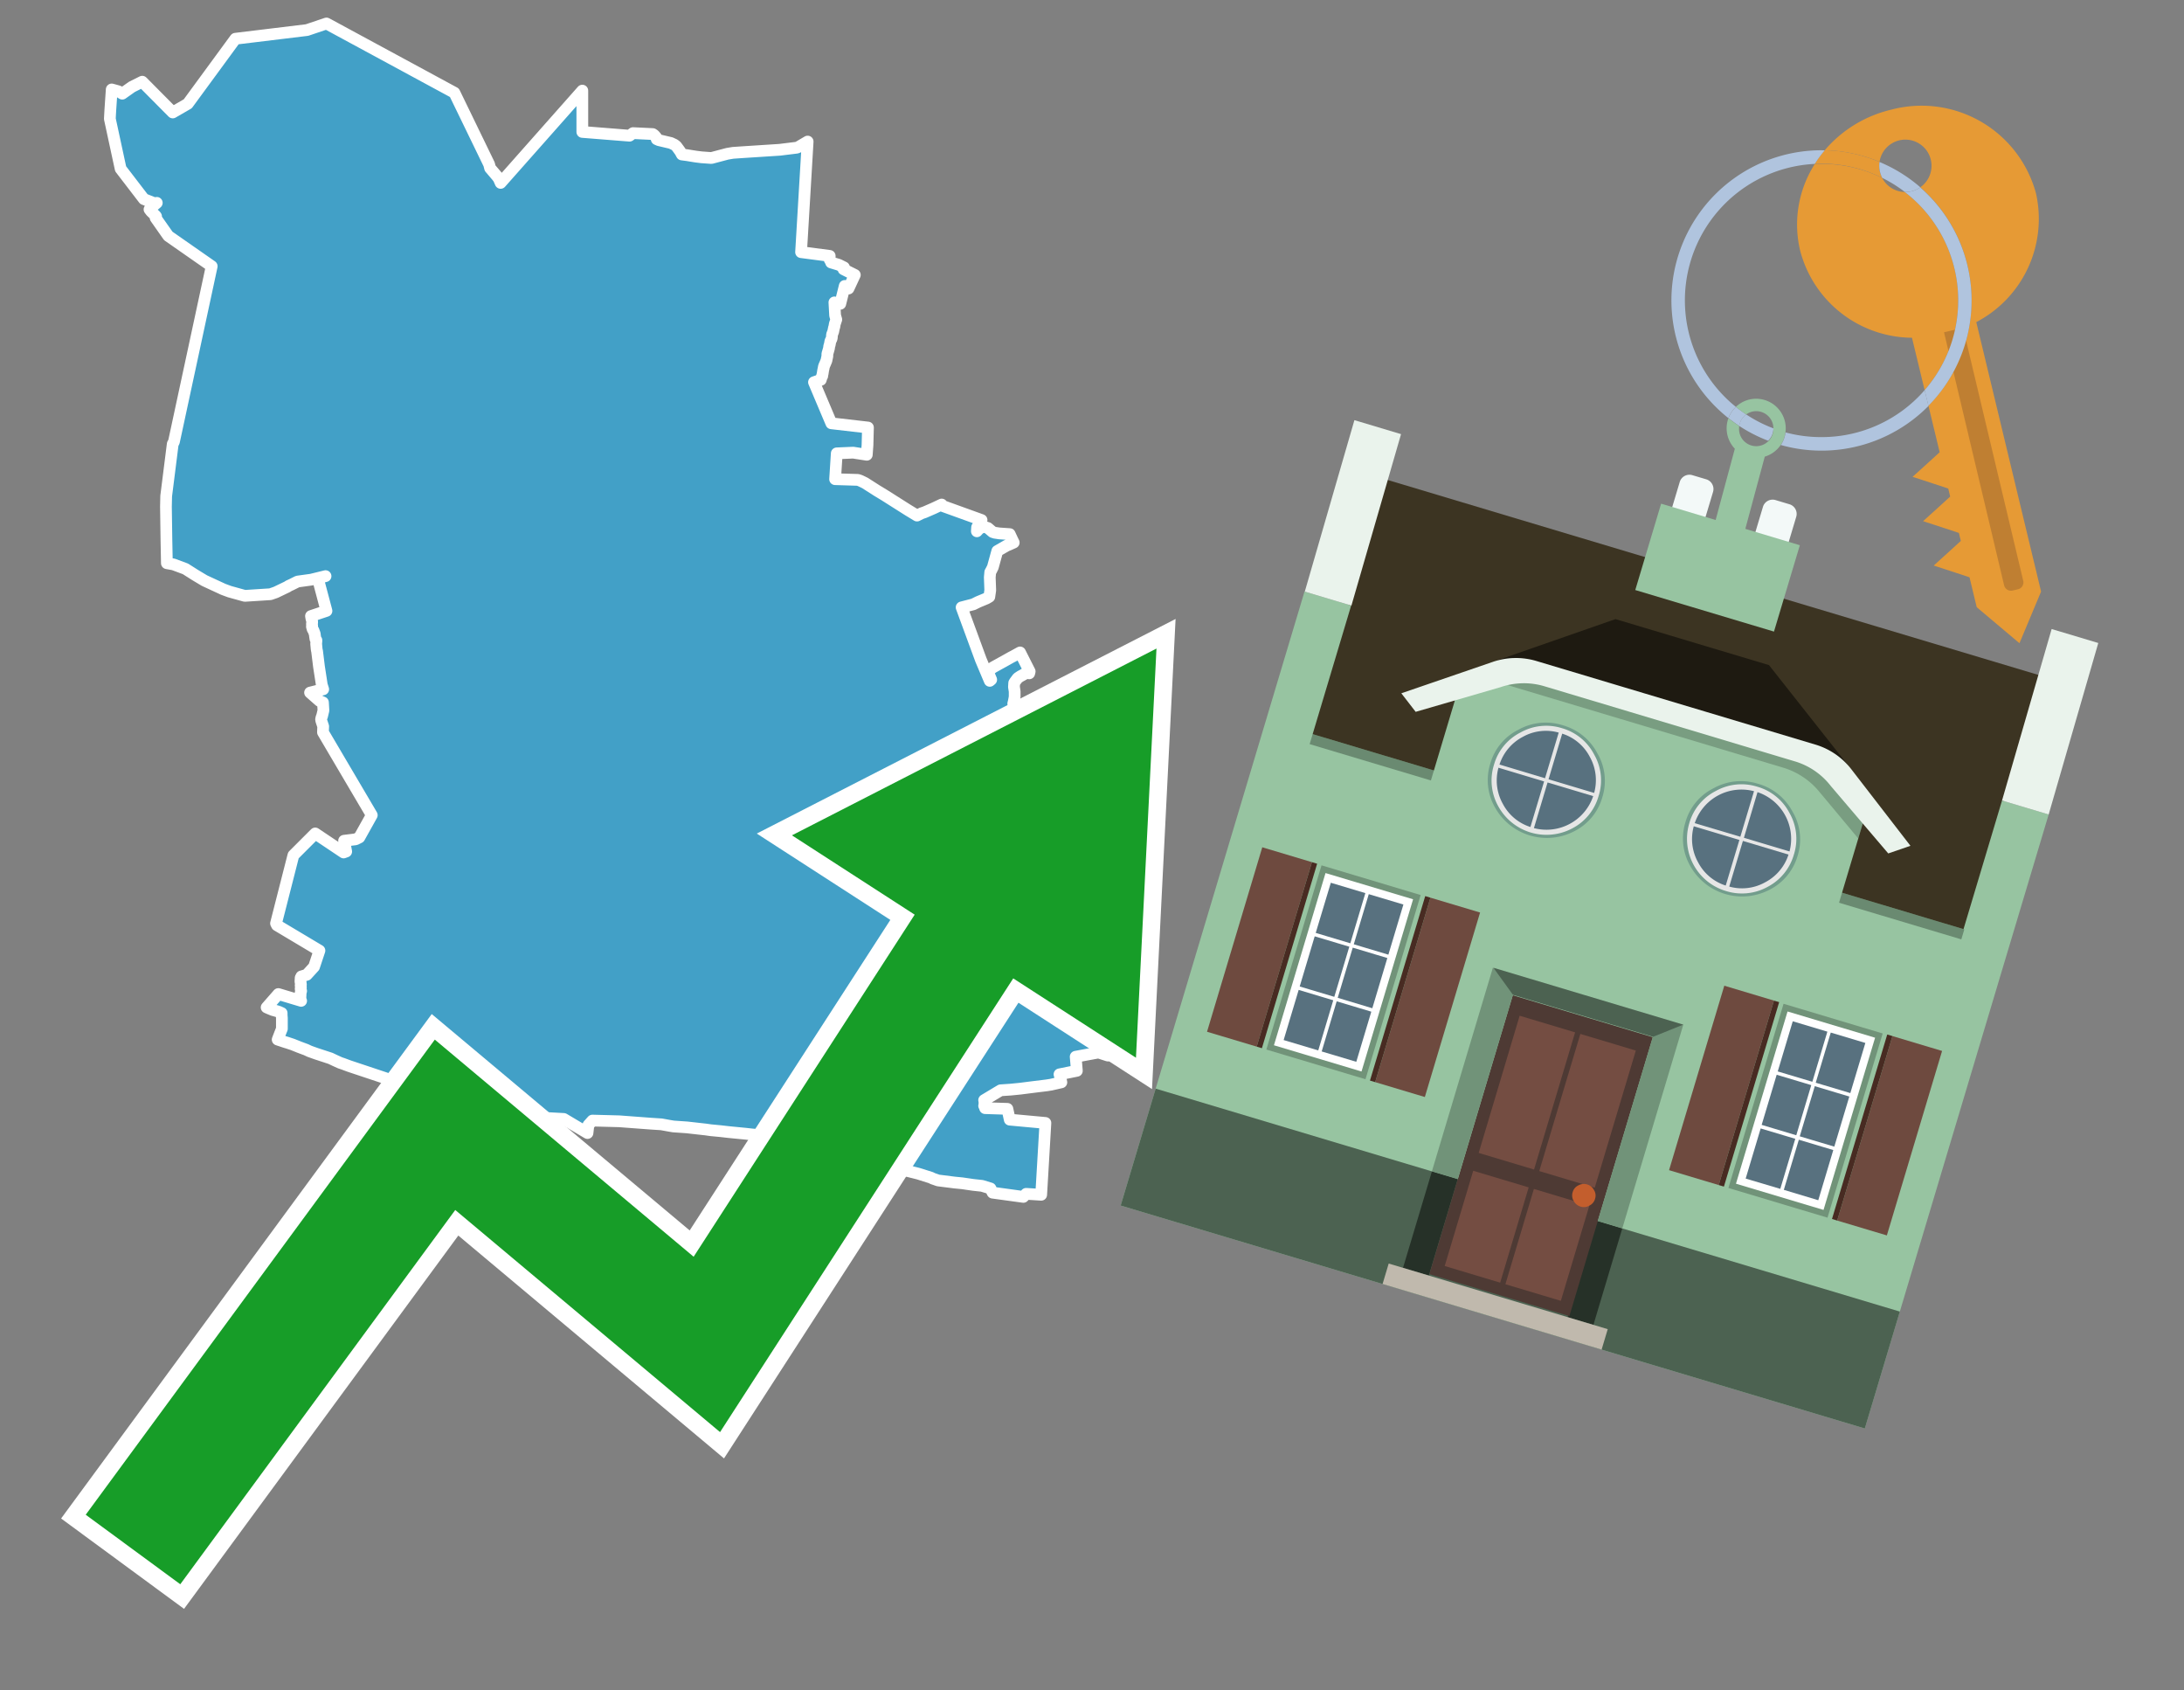 <svg id="Text" xmlns="http://www.w3.org/2000/svg" width="93.05" height="72" viewBox="0 0 93.05 72"><rect x="0" y="0" width="93.05" height="72" fill="#808080" stroke="none"/><polygon points="7.36,4.79 8,4.42 10.03,1.65 13.08,1.28 13.91,1 19.36,3.95 20.84,7 20.88,7.16 21.17,7.5 21.24,7.59 21.26,7.63 21.33,7.79 24.81,3.86 24.81,5.62 26.82,5.78 26.97,5.67 27.81,5.71 27.87,5.75 27.95,5.84 27.97,5.89 27.98,5.93 28.07,5.97 28.58,6.09 28.73,6.16 28.81,6.22 28.9,6.34 28.95,6.41 28.98,6.45 29.05,6.58 29.28,6.61 29.46,6.64 29.65,6.67 29.89,6.7 30.31,6.73 30.99,6.55 31.23,6.51 31.67,6.48 33.22,6.38 33.95,6.29 34.02,6.26 34.41,6.03 34.13,10.74 35.35,10.9 35.35,11.02 35.35,11.06 35.4,11.14 35.41,11.18 35.74,11.28 35.96,11.39 35.94,11.44 35.94,11.47 36.42,11.71 36.15,12.29 35.99,12.18 35.8,12.94 35.55,12.88 35.58,13.43 35.59,13.47 35.63,13.61 35.59,13.73 35.57,13.79 35.56,13.84 35.55,13.91 35.53,13.97 35.5,14.12 35.45,14.25 35.44,14.38 35.43,14.43 35.38,14.53 35.35,14.69 35.33,14.74 35.32,14.83 35.29,14.94 35.28,14.97 35.27,15.01 35.25,15.07 35.25,15.17 35.22,15.31 35.21,15.36 35.16,15.48 35.12,15.57 35.1,15.63 35.09,15.69 35.07,15.78 35.05,15.91 35.04,15.95 35.03,16.02 35,16.07 34.97,16.18 34.68,16.28 35.42,18.03 36.98,18.21 36.96,18.96 36.93,19.37 36.35,19.28 35.65,19.31 35.58,20.41 36.55,20.44 36.64,20.47 36.85,20.57 37.35,20.89 37.68,21.09 38.69,21.73 39.07,21.96 39.27,21.86 39.39,21.82 39.78,21.65 40.12,21.49 40.13,21.54 41.82,22.15 41.63,22.46 41.62,22.63 41.72,22.52 41.9,22.43 42.09,22.49 42.29,22.66 42.38,22.69 42.58,22.72 43.02,22.75 43.07,22.86 43.09,22.9 43.14,23.01 43.19,23.11 42.99,23.2 42.89,23.24 42.49,23.47 42.3,24.16 42.23,24.3 42.19,24.37 42.17,24.59 42.19,25.14 42.15,25.42 42.03,25.49 41.67,25.64 41.47,25.74 40.97,25.87 41.79,28.1 42.17,29 42.23,28.95 42.07,28.57 42.14,28.53 42.25,28.47 42.3,28.43 42.66,28.23 42.77,28.17 43.09,27.99 43.17,27.95 43.35,27.85 43.46,27.79 43.87,28.6 43.85,28.68 43.81,28.65 43.64,28.71 43.54,28.77 43.48,28.8 43.36,28.88 43.24,29.04 43.21,29.09 43.2,29.26 43.23,29.45 43.23,29.67 43.22,29.74 43.19,29.89 43.17,29.97 43.21,30.11 43.23,30.2 43.23,30.35 43.27,30.39 43.26,31.12 43.24,31.22 42.84,31.27 42.78,31.31 42.81,31.44 42.8,31.49 42.8,31.52 42.83,31.62 42.84,31.66 42.84,31.69 42.87,31.78 42.89,31.81 42.89,31.84 42.91,31.89 42.93,31.97 42.94,32.03 42.95,32.06 42.96,32.12 42.97,32.2 42.98,32.24 42.98,32.27 43,32.35 43.01,32.39 43.02,32.45 43.03,32.52 43.05,32.57 43.06,32.64 43.07,32.71 43.09,32.76 43.1,32.81 43.11,32.85 43.12,32.9 43.13,32.93 43.14,32.99 43.16,33.09 43.17,33.16 43.18,33.24 43.2,33.37 43.22,33.51 42.97,34.86 44.35,36.24 44.35,36.46 44.41,36.62 44.43,36.67 44.47,36.7 44.54,36.76 44.8,36.98 44.95,37.11 45.25,37.52 45.56,39.5 45.28,39.54 45.13,39.58 44.92,39.65 44.71,39.72 44.48,39.79 44.11,39.91 44.01,39.94 43.91,39.97 43.78,40.02 43.65,40.07 43.58,40.1 43.47,40.14 43.21,40.21 43,39.28 42.89,38.55 42.77,38.58 41.27,40.26 41.38,40.3 41.53,40.34 41.61,40.38 41.61,40.43 41.56,40.69 42,40.89 42.06,40.98 42.12,41.14 42.16,41.22 43.48,40.72 46.15,41.55 46.94,44 47.32,44.93 47.2,44.96 46.8,44.83 45.83,45.01 45.88,45.61 45.14,45.76 45.16,45.83 45.22,46.1 44.78,46.2 44.59,46.23 44.02,46.3 43.47,46.37 43.07,46.41 42.63,46.44 41.93,46.86 41.95,46.9 41.94,46.96 41.95,47.03 41.93,47.1 41.95,47.13 41.97,47.2 42.92,47.23 43.02,47.69 44.54,47.83 44.36,50.89 43.72,50.85 43.6,50.98 42.29,50.8 42.2,50.62 41.84,50.51 41.47,50.47 40.99,50.4 40.68,50.37 39.97,50.28 39.74,50.2 39.66,50.16 39.12,49.99 38.64,49.87 38.15,49.75 37.62,49.62 37.22,49.52 37.04,49.47 36.47,49.33 36.22,49.27 35.8,49.16 35.26,49.09 35.07,48.97 35.01,48.88 34.51,48.72 33.99,48.59 33.77,48.55 33.55,48.5 33.05,48.43 32.71,48.38 32.04,48.32 31.77,48.29 31.05,48.22 30.7,48.18 30.28,48.14 30.07,48.11 29.8,48.08 29.27,48.02 28.69,47.98 28.51,47.95 28.18,47.89 27.72,47.86 26.38,47.76 25.24,47.73 25.07,47.92 25.03,48.26 24.02,47.66 21.8,47.54 21.75,47.51 21.15,47.43 20.93,47.36 20.74,47.3 20.24,47.17 19.88,47.07 18.94,46.81 18.71,46.72 18.56,46.67 18.34,46.59 18.07,46.52 16.77,46.04 15.15,45.5 14.88,45.41 14.61,45.31 14.49,45.27 14.27,45.17 14.08,45.08 13.47,44.88 13.19,44.78 13.04,44.71 12.77,44.61 12.47,44.49 12.26,44.42 12.13,44.38 11.83,44.28 11.95,43.97 12.01,43.82 12.01,43.55 12.01,43.36 12,43.24 12,43.15 11.89,43.1 11.8,43.07 11.62,43.02 11.45,42.95 11.36,42.91 11.86,42.34 12.83,42.63 12.8,42.6 12.8,42.53 12.8,42.49 12.81,42.28 12.83,42.21 12.81,42.12 12.82,42.06 12.81,41.97 12.82,41.94 12.81,41.85 12.8,41.81 12.81,41.65 12.84,41.59 13.07,41.52 13.38,41.18 13.61,40.49 11.8,39.41 11.76,39.33 12.5,36.43 13.43,35.5 14.64,36.31 14.75,36.27 14.72,36.11 14.69,35.93 14.66,35.81 15.15,35.75 15.31,35.67 15.84,34.72 13.76,31.19 13.77,30.94 13.76,30.91 13.69,30.7 13.68,30.64 13.7,30.55 13.72,30.51 13.78,30.26 13.76,29.92 13.62,29.86 13.21,29.5 13.77,29.36 13.71,29.17 13.59,28.39 13.58,28.31 13.51,27.74 13.5,27.7 13.49,27.64 13.47,27.42 13.48,27.31 13.48,27.27 13.44,27.22 13.42,27.09 13.41,27 13.35,26.84 13.32,26.8 13.29,26.69 13.3,26.66 13.29,26.59 13.3,26.5 13.29,26.41 13.27,26.36 13.25,26.24 13.91,26.02 13.54,24.63 13.87,24.54 13.26,24.69 12.68,24.77 12.42,24.9 12.29,24.96 12.25,24.99 11.75,25.23 11.52,25.31 10.43,25.38 9.78,25.2 9.51,25.1 8.71,24.73 8.31,24.49 7.9,24.23 7.39,24.04 7.11,23.99 7.09,22.96 7.07,21.58 7.08,21.13 7.36,18.91 7.41,18.82 9.02,11.34 7.17,10.05 6.63,9.28 6.65,9.22 6.63,9.19 6.44,9.01 6.37,8.92 6.39,8.89 6.68,8.64 6.61,8.67 6.13,8.48 5.14,7.19 4.68,5.06 4.7,4.69 4.76,3.81 5.05,3.89 5.21,3.99 5.62,3.7 6.06,3.48 " fill="#42a0c7" stroke="#fff" stroke-linejoin="round" stroke-width="0.5"/><polygon points="49.272 27.624 33.741 35.58 38.97 38.959 29.553 53.529 18.525 44.281 3.652 64.518 7.681 67.479 19.396 51.538 30.678 60.999 43.169 41.673 48.398 45.053 49.272 27.624" fill="none" stroke="#fff" stroke-miterlimit="10" stroke-width="1.5"/><polygon points="49.272 27.624 33.741 35.58 38.97 38.959 29.553 53.529 18.525 44.281 3.652 64.518 7.681 67.479 19.396 51.538 30.678 60.999 43.169 41.673 48.398 45.053 49.272 27.624" fill="#179d28"/><path d="M80.19,7.577a1.16,1.16,0,0,1-.094-.251,1.114,1.114,0,0,1-.018-.429A6.367,6.367,0,0,0,77.743,6.4a5.269,5.269,0,0,0-.423.577c.1,0,.192-.007.288-.007A5.794,5.794,0,0,1,80.19,7.577Z" fill="#e69a35"/><path d="M77.608,6.4A6.394,6.394,0,0,0,73.64,17.81a1.26,1.26,0,0,1,.317-.48A5.821,5.821,0,0,1,77.32,6.981a5.269,5.269,0,0,1,.423-.577Z" fill="#b0c4de"/><path d="M84.2,13.72a4.962,4.962,0,0,0,2.545-5.48,5.047,5.047,0,0,0-6.179-3.566A5.322,5.322,0,0,0,77.743,6.4a6.367,6.367,0,0,1,2.335.493,1.114,1.114,0,1,1,1.736,1.084,6.392,6.392,0,0,1,.347,9.3l.479,1.985-.438.4-.716.648.92.3.6.2.082.341-.438.4-.716.648.92.3.605.2.082.341-.438.4-.716.649.92.3.605.2.307,1.274,1.821,1.534.921-2.2Z" fill="#e69a35"/><path d="M81.154,8.179a1.115,1.115,0,0,1-.964-.6,5.794,5.794,0,0,0-2.582-.6c-.1,0-.192,0-.288.007a4.783,4.783,0,0,0-.625,3.685,4.962,4.962,0,0,0,4.765,3.715L82,16.617a5.82,5.82,0,0,0-.846-8.438Z" fill="#e69a35"/><path d="M74.1,18.142a6.386,6.386,0,0,0,1.232.63.73.73,0,0,0,.224-.527h0a5.783,5.783,0,0,1-1.159-.593A.733.733,0,0,0,74.1,18.142Z" fill="#b0c4de"/><path d="M74.4,17.652q-.228-.152-.44-.322a1.26,1.26,0,0,0-.317.48c.148.117.3.228.46.332A.733.733,0,0,1,74.4,17.652Z" fill="#b0c4de"/><path d="M74.824,16.984a1.257,1.257,0,0,0-.867.346c.141.114.288.222.44.322a.731.731,0,0,1,1.159.593h0a.732.732,0,1,1-1.463,0,.7.7,0,0,1,.007-.1c-.158-.1-.312-.215-.46-.332a1.258,1.258,0,0,0,.273,1.3l-.979,3.635,1.275.341.98-3.639a1.266,1.266,0,0,0,.681-.5,1.249,1.249,0,0,0,.2-.538,1.328,1.328,0,0,0,.012-.168A1.262,1.262,0,0,0,74.824,16.984Z" fill="#97c4a1"/><path d="M85.974,25.1l-.226.053a.3.3,0,0,1-.362-.223l-2.56-10.777.81-.193L86.2,24.736A.3.3,0,0,1,85.974,25.1Z" fill="#bf7f32"/><path d="M80.1,7.326a1.16,1.16,0,0,0,.094.251,5.833,5.833,0,0,1,.964.6,1.137,1.137,0,0,0,.287-.031,1.108,1.108,0,0,0,.373-.167A6.371,6.371,0,0,0,80.078,6.9,1.114,1.114,0,0,0,80.1,7.326Z" fill="#b0c4de"/><path d="M77.608,18.618a5.836,5.836,0,0,1-1.534-.2,1.24,1.24,0,0,1-.2.537,6.4,6.4,0,0,0,6.291-1.666L82,16.617A5.807,5.807,0,0,1,77.608,18.618Z" fill="#b0c4de"/><path d="M81.814,7.981a1.108,1.108,0,0,1-.373.167,1.137,1.137,0,0,1-.287.031A5.82,5.82,0,0,1,82,16.617l.161.667a6.392,6.392,0,0,0-.347-9.3Z" fill="#b0c4de"/><polygon points="83.79 39.753 55.78 31.364 58.988 20.404 86.964 28.783 83.79 39.753 83.79 39.753" fill="#3c3422" fill-rule="evenodd"/><polygon points="81.705 53.32 87.284 34.692 85.297 34.097 83.656 39.575 55.926 31.269 57.567 25.791 55.579 25.196 47.746 51.348 79.451 60.844 81.705 53.32" fill="#97c4a1" fill-rule="evenodd"/><rect x="69.522" y="21.148" width="0.444" height="28.983" transform="translate(15.592 92.226) rotate(-73.326)" opacity="0.3"/><polygon points="87.284 34.692 85.297 34.097 87.411 26.793 89.398 27.388 87.284 34.692 87.284 34.692" fill="#eaf3ec" fill-rule="evenodd"/><polygon points="57.578 25.794 55.591 25.199 57.705 17.896 59.692 18.491 57.578 25.794 57.578 25.794" fill="#eaf3ec" fill-rule="evenodd"/><polygon points="79.451 60.844 80.943 55.865 49.238 46.369 47.747 51.348 79.451 60.844 79.451 60.844" fill="#4c6251" fill-rule="evenodd"/><path d="M71.566,20.528l-.522,1.743,1.418.425.523-1.744a.432.432,0,0,0-.289-.536l-.593-.177A.431.431,0,0,0,71.566,20.528Z" fill="#f3f9f8" fill-rule="evenodd"/><path d="M75.111,21.589l-.522,1.743,1.418.425.522-1.743a.43.43,0,0,0-.289-.536l-.593-.178A.43.43,0,0,0,75.111,21.589Z" fill="#f3f9f8" fill-rule="evenodd"/><polygon points="75.368 28.329 68.829 26.37 63.807 28.121 78.733 32.591 75.368 28.329" fill="#1e1a11"/><polygon points="78.248 32.422 64.442 28.287 62.236 28.998 60.064 36.247 77.453 41.455 79.651 34.116 78.248 32.422" fill="#97c4a1"/><path d="M77.74,32.516S65.088,28.725,65,28.7l-.938.43,11.892,3.562a3.175,3.175,0,0,1,1.532,1l1.685,2.02.327-1.09Z" fill-rule="evenodd" opacity="0.2"/><path d="M77.35,31.716,65.458,28.154a3.041,3.041,0,0,0-1.854.037l-3.9,1.339.611.79,3.626-1.054a3.045,3.045,0,0,1,1.855-.037l10.673,3.2A3.028,3.028,0,0,1,78,33.477l2.45,2.874.945-.325-2.518-3.26A3.036,3.036,0,0,0,77.35,31.716Z" fill="#eaf3ec"/><polygon points="76.683 23.223 70.773 21.453 69.671 25.132 75.581 26.902 76.683 23.223 76.683 23.223" fill="#97c4a1" fill-rule="evenodd"/><g id="Symbol_9_0_Layer2_0_MEMBER_8_MEMBER_21_MEMBER_0_FILL" data-name="Symbol 9 0 Layer2 0 MEMBER 8 MEMBER 21 MEMBER 0 FILL"><path d="M66.584,30.892a2.39,2.39,0,0,0-1.891.189,2.317,2.317,0,0,0-1.2,1.448A2.345,2.345,0,0,0,63.7,34.4a2.528,2.528,0,0,0,3.367,1.008,2.339,2.339,0,0,0,1.2-1.447,2.313,2.313,0,0,0-.208-1.87A2.394,2.394,0,0,0,66.584,30.892Z" fill="#729d8c"/></g><g id="Symbol_9_0_Layer2_0_MEMBER_8_MEMBER_21_MEMBER_1_FILL" data-name="Symbol 9 0 Layer2 0 MEMBER 8 MEMBER 21 MEMBER 1 FILL"><path d="M66.547,31.016a2.241,2.241,0,0,0-1.769.185,2.213,2.213,0,0,0-1.127,1.376,2.239,2.239,0,0,0,.185,1.768,2.341,2.341,0,0,0,3.145.942,2.234,2.234,0,0,0,1.126-1.376,2.207,2.207,0,0,0-.185-1.768A2.237,2.237,0,0,0,66.547,31.016Z" fill="#e6e6e6"/></g><g id="Symbol_9_0_Layer2_0_MEMBER_8_MEMBER_21_MEMBER_2_MEMBER_0_FILL" data-name="Symbol 9 0 Layer2 0 MEMBER 8 MEMBER 21 MEMBER 2 MEMBER 0 FILL"><path d="M65.787,33.284,63.843,32.7a2.036,2.036,0,0,0,.186,1.539,2.015,2.015,0,0,0,1.175.986Z" fill="#58717f"/></g><g id="Symbol_9_0_Layer2_0_MEMBER_8_MEMBER_21_MEMBER_2_MEMBER_1_FILL" data-name="Symbol 9 0 Layer2 0 MEMBER 8 MEMBER 21 MEMBER 2 MEMBER 1 FILL"><path d="M65.827,33.148l.582-1.944a2.01,2.01,0,0,0-1.523.178,2.037,2.037,0,0,0-1,1.183Z" fill="#58717f"/></g><g id="Symbol_9_0_Layer2_0_MEMBER_8_MEMBER_21_MEMBER_2_MEMBER_2_FILL" data-name="Symbol 9 0 Layer2 0 MEMBER 8 MEMBER 21 MEMBER 2 MEMBER 2 FILL"><path d="M67.878,33.91l-1.943-.582-.582,1.944a2.1,2.1,0,0,0,2.525-1.362Z" fill="#58717f"/></g><g id="Symbol_9_0_Layer2_0_MEMBER_8_MEMBER_21_MEMBER_2_MEMBER_3_FILL" data-name="Symbol 9 0 Layer2 0 MEMBER 8 MEMBER 21 MEMBER 2 MEMBER 3 FILL"><path d="M66.558,31.249l-.582,1.943,1.943.582a2.031,2.031,0,0,0-.186-1.539A2.009,2.009,0,0,0,66.558,31.249Z" fill="#58717f"/></g><g id="Symbol_9_0_Layer2_0_MEMBER_8_MEMBER_21_MEMBER_0_FILL-2" data-name="Symbol 9 0 Layer2 0 MEMBER 8 MEMBER 21 MEMBER 0 FILL"><path d="M74.9,33.384a2.4,2.4,0,0,0-1.891.189,2.316,2.316,0,0,0-1.2,1.448,2.341,2.341,0,0,0,.209,1.87A2.527,2.527,0,0,0,75.387,37.9a2.345,2.345,0,0,0,1.2-1.447,2.314,2.314,0,0,0-.209-1.87A2.389,2.389,0,0,0,74.9,33.384Z" fill="#729d8c"/></g><g id="Symbol_9_0_Layer2_0_MEMBER_8_MEMBER_21_MEMBER_1_FILL-2" data-name="Symbol 9 0 Layer2 0 MEMBER 8 MEMBER 21 MEMBER 1 FILL"><path d="M74.867,33.508a2.239,2.239,0,0,0-1.768.185,2.21,2.21,0,0,0-1.127,1.376,2.316,2.316,0,0,0,1.564,2.883,2.261,2.261,0,0,0,1.765-.173A2.237,2.237,0,0,0,76.428,36.4a2.209,2.209,0,0,0-.185-1.769A2.239,2.239,0,0,0,74.867,33.508Z" fill="#e6e6e6"/></g><g id="Symbol_9_0_Layer2_0_MEMBER_8_MEMBER_21_MEMBER_2_MEMBER_0_FILL-2" data-name="Symbol 9 0 Layer2 0 MEMBER 8 MEMBER 21 MEMBER 2 MEMBER 0 FILL"><path d="M74.107,35.776l-1.943-.582a2.031,2.031,0,0,0,.186,1.539,2.009,2.009,0,0,0,1.175.986Z" fill="#58717f"/></g><g id="Symbol_9_0_Layer2_0_MEMBER_8_MEMBER_21_MEMBER_2_MEMBER_1_FILL-2" data-name="Symbol 9 0 Layer2 0 MEMBER 8 MEMBER 21 MEMBER 2 MEMBER 1 FILL"><path d="M74.148,35.64,74.73,33.7a2.1,2.1,0,0,0-2.525,1.362Z" fill="#58717f"/></g><g id="Symbol_9_0_Layer2_0_MEMBER_8_MEMBER_21_MEMBER_2_MEMBER_2_FILL-2" data-name="Symbol 9 0 Layer2 0 MEMBER 8 MEMBER 21 MEMBER 2 MEMBER 2 FILL"><path d="M76.2,36.4l-1.943-.582-.582,1.944a2.015,2.015,0,0,0,1.523-.178A2.036,2.036,0,0,0,76.2,36.4Z" fill="#58717f"/></g><g id="Symbol_9_0_Layer2_0_MEMBER_8_MEMBER_21_MEMBER_2_MEMBER_3_FILL-2" data-name="Symbol 9 0 Layer2 0 MEMBER 8 MEMBER 21 MEMBER 2 MEMBER 3 FILL"><path d="M74.879,33.741,74.3,35.684l1.943.582a2.1,2.1,0,0,0-1.361-2.525Z" fill="#58717f"/></g><polygon points="51.426 43.946 53.542 44.58 55.896 36.723 53.78 36.089 51.426 43.946 51.426 43.946" fill="#6e4a3f" fill-rule="evenodd"/><polygon points="53.542 44.58 53.764 44.647 56.117 36.789 55.896 36.723 53.542 44.58 53.542 44.58" fill="#482b22" fill-rule="evenodd"/><polygon points="60.706 46.726 58.59 46.092 60.943 38.235 63.059 38.868 60.706 46.726 60.706 46.726" fill="#6e4a3f" fill-rule="evenodd"/><polygon points="58.59 46.092 58.368 46.026 60.722 38.168 60.943 38.235 58.59 46.092 58.59 46.092" fill="#482b22" fill-rule="evenodd"/><rect x="53.146" y="39.209" width="8.19" height="4.408" transform="translate(1.145 84.365) rotate(-73.326)" fill="#719379"/><polygon points="60.205 38.304 56.474 37.187 54.277 44.522 58.008 45.639 60.205 38.304 60.205 38.304" fill="#fff" fill-rule="evenodd"/><path d="M59.792,38.527l-.64,2.136-1.474-.442.639-2.135,1.475.441Zm-1.621-.485-.64,2.136-1.474-.442L56.7,37.6l1.474.442Zm-2.158,1.84,1.475.441-.64,2.136-1.474-.441.639-2.136Zm-.683,2.282,1.474.441-.639,2.136L54.69,44.3l.64-2.135Zm.981,2.621.639-2.136,1.475.442-.64,2.135-1.474-.441Zm2.158-1.84L56.994,42.5l.64-2.136,1.474.442-.639,2.136Z" fill="#58717f" fill-rule="evenodd"/><polygon points="80.39 52.621 78.274 51.988 80.628 44.13 82.743 44.764 80.39 52.621 80.39 52.621" fill="#6e4a3f" fill-rule="evenodd"/><polygon points="78.274 51.988 78.053 51.921 80.406 44.064 80.628 44.13 78.274 51.988 78.274 51.988" fill="#482b22" fill-rule="evenodd"/><polygon points="71.111 49.842 73.227 50.476 75.58 42.619 73.464 41.985 71.111 49.842 71.111 49.842" fill="#6e4a3f" fill-rule="evenodd"/><polygon points="73.227 50.476 73.448 50.542 75.802 42.685 75.58 42.619 73.227 50.476 73.227 50.476" fill="#482b22" fill-rule="evenodd"/><rect x="72.83" y="45.105" width="8.19" height="4.408" transform="translate(9.534 107.426) rotate(-73.326)" fill="#719379"/><polygon points="76.159 43.083 79.889 44.2 77.692 51.535 73.962 50.418 76.159 43.083 76.159 43.083" fill="#fff" fill-rule="evenodd"/><path d="M76.381,43.5l1.475.442-.64,2.135-1.475-.441.64-2.136ZM78,43.981l1.474.442-.64,2.136-1.474-.442L78,43.981Zm.791,2.724-.64,2.135L76.679,48.4l.64-2.136,1.474.442Zm-.684,2.282-.639,2.135L76,50.68l.64-2.135,1.474.442Zm-2.26,1.65L74.375,50.2l.639-2.135,1.475.441-.64,2.136Zm-.791-2.724.64-2.135,1.474.441-.639,2.136-1.475-.442Z" fill="#58717f" fill-rule="evenodd"/><polygon points="67.888 56.431 69.118 52.323 68.019 51.994 66.789 56.102 67.888 56.431 67.888 56.431" fill="#263128" fill-rule="evenodd"/><polygon points="60.877 54.331 62.108 50.223 61.007 49.894 59.776 54.002 60.877 54.331 60.877 54.331" fill="#263128" fill-rule="evenodd"/><g id="Symbol_9_0_Layer2_0_MEMBER_8_MEMBER_12_MEMBER_0_FILL" data-name="Symbol 9 0 Layer2 0 MEMBER 8 MEMBER 12 MEMBER 0 FILL"><path d="M70.418,44.178l-5.965-1.786L60.9,54.27l5.964,1.786Z" fill="#4e3a34"/></g><g id="Symbol_9_0_Layer2_0_MEMBER_8_MEMBER_12_MEMBER_1_MEMBER_0_FILL" data-name="Symbol 9 0 Layer2 0 MEMBER 8 MEMBER 12 MEMBER 1 MEMBER 0 FILL"><path d="M65.358,49.815l1.75-5.843-2.363-.708L63,49.107Z" fill="#744d42"/></g><g id="Symbol_9_0_Layer2_0_MEMBER_8_MEMBER_12_MEMBER_1_MEMBER_1_FILL" data-name="Symbol 9 0 Layer2 0 MEMBER 8 MEMBER 12 MEMBER 1 MEMBER 1 FILL"><path d="M67.331,44.039l-1.75,5.842,2.364.708,1.75-5.842Z" fill="#744d42"/></g><g id="Symbol_9_0_Layer2_0_MEMBER_8_MEMBER_12_MEMBER_2_MEMBER_0_FILL" data-name="Symbol 9 0 Layer2 0 MEMBER 8 MEMBER 12 MEMBER 2 MEMBER 0 FILL"><path d="M63.915,54.633l1.215-4.058-2.363-.707-1.215,4.057Z" fill="#744d42"/></g><g id="Symbol_9_0_Layer2_0_MEMBER_8_MEMBER_12_MEMBER_2_MEMBER_1_FILL" data-name="Symbol 9 0 Layer2 0 MEMBER 8 MEMBER 12 MEMBER 2 MEMBER 1 FILL"><path d="M66.5,55.407l1.215-4.057-2.363-.708L64.138,54.7Z" fill="#744d42"/></g><g id="Symbol_9_0_Layer2_0_MEMBER_8_MEMBER_13_FILL" data-name="Symbol 9 0 Layer2 0 MEMBER 8 MEMBER 13 FILL"><path d="M67.959,51.058a.439.439,0,0,0-.045-.367.487.487,0,0,0-.669-.2.445.445,0,0,0-.239.282.457.457,0,0,0,.041.378.481.481,0,0,0,.293.242.459.459,0,0,0,.377-.042A.453.453,0,0,0,67.959,51.058Z" fill="#c35e2d"/></g><g id="Symbol_9_0_Layer2_0_MEMBER_8_MEMBER_14_FILL" data-name="Symbol 9 0 Layer2 0 MEMBER 8 MEMBER 14 FILL"><path d="M64.557,42.047l-.951-.833-2.6,8.68,1.1.329Z" fill="#719379"/></g><g id="Symbol_9_0_Layer2_0_MEMBER_8_MEMBER_15_FILL" data-name="Symbol 9 0 Layer2 0 MEMBER 8 MEMBER 15 FILL"><path d="M71.718,43.643l-1.2.19L68.072,52.01l1.046.313Z" fill="#719379"/></g><g id="Symbol_9_0_Layer2_0_MEMBER_8_MEMBER_16_FILL" data-name="Symbol 9 0 Layer2 0 MEMBER 8 MEMBER 16 FILL"><path d="M63.627,41.22l.836,1.156,5.961,1.786,1.294-.519Z" fill="#4c6251"/></g><polygon points="58.905 54.69 59.166 53.819 68.498 56.614 68.237 57.485 58.905 54.69 58.905 54.69" fill="#c0b9ad" fill-rule="evenodd"/></svg>